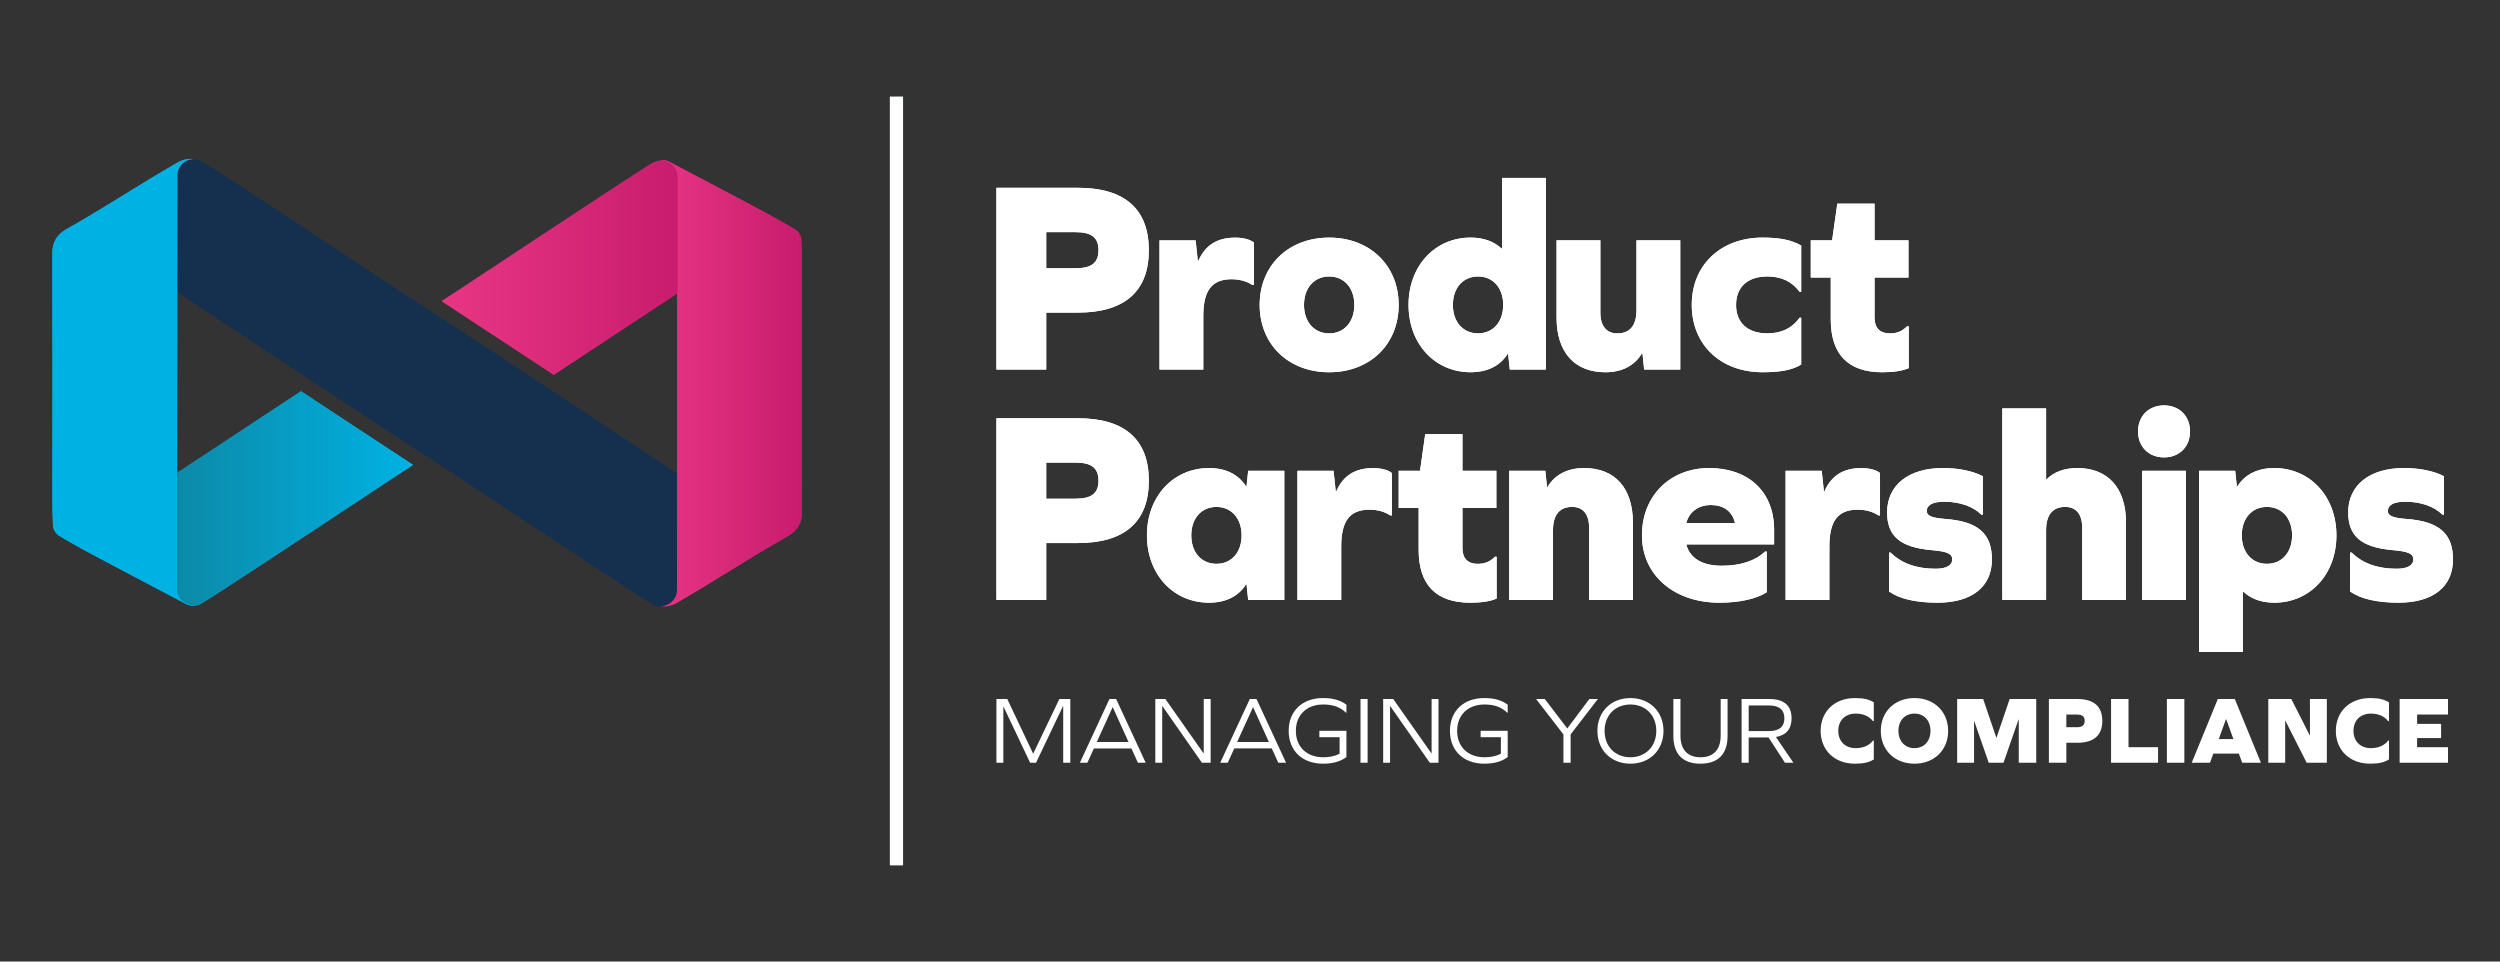 <svg id="Layer_1" xmlns="http://www.w3.org/2000/svg" xmlns:xlink="http://www.w3.org/1999/xlink" viewBox="0 0 1842.52 708.66"><rect x="0" y="0" width="1842.52" height="708.66" fill="#333333" stroke="none"/><defs><linearGradient id="linear-gradient" x1="479.08" y1="282.56" x2="591.07" y2="282.56" gradientUnits="userSpaceOnUse"><stop offset="0" stop-color="#e83684"/><stop offset="1" stop-color="#c91c6e"/></linearGradient><linearGradient id="linear-gradient-2" x1="130.69" y1="367.29" x2="304.42" y2="367.29" gradientUnits="userSpaceOnUse"><stop offset="0" stop-color="#0c8aa8"/><stop offset="1" stop-color="#00b2e3"/></linearGradient><linearGradient id="linear-gradient-3" x1="325.53" y1="197.28" x2="499.26" y2="197.28" xlink:href="#linear-gradient"/><linearGradient id="linear-gradient-4" x1="325.53" y1="197.28" x2="499.26" y2="197.28" xlink:href="#linear-gradient"/><style>.cls-1{fill:url(#linear-gradient)}.cls-2{fill:#00b2e3}.cls-3{fill:#e6156c}.cls-4{fill:#152f4e}.cls-7{fill:url(#linear-gradient-2)}.cls-8{fill:#fff}</style></defs><path class="cls-3" d="M448.58 446.46c.21.04.43.03.65.06h-.04c-.2 0-.41 0-.61-.07z"/><path class="cls-4" d="M291.82 212.75c-59.36-39.28-128.52-84.91-141.07-92.6-.34-.2-.68-.41-1.01-.54-1.96-1.08-3.92-1.82-5.88-2.16-.14-.07-.95-.14-1.15-.14-6.48 0-11.75 5.07-12.02 11.48v86.39s127.9 84.99 207.51 136.55c59.36 39.28 128.52 84.91 141.07 92.6.34.2.68.41 1.01.54 1.96 1.08 3.92 1.82 5.88 2.16.14.07.34.14.54.07.2.07.41.07.61.07 6.48 0 11.75-5.07 12.02-11.48V349.3s-127.9-84.99-207.51-136.55z"/><path class="cls-2" d="M150.57 442.81c-.34.2-.68.41-1.01.54-1.96 1.08-3.92 1.82-5.88 2.16-.14.07-.34.14-.54.07-.2.07-.41.07-.61.07-6.48 0-11.75-5.07-12.02-11.48v-86.39l.2-218.98c.27-6.42 5.54-11.48 11.96-11.48-3.85-.61-7.77.2-11.96 2.57-29.04 16.68-52.75 32.69-81.86 49.1-6.89 3.92-10.4 9.59-10.27 18.1.2 54.17.07 108.41.07 162.65 0 12.63-.2 25.13.41 37.76.07 2.63 2.3 6.08 4.59 7.43 11.21 6.75 22.76 12.9 34.45 19.11 20.33 10.81 37.12 19.48 57.45 30.29.27.2.54.41.88.47 1.69 1.01 3.65 1.55 5.74 1.55 2.7 0 5.13-.88 7.16-2.43l1.25-1.11z"/><path class="cls-1" d="M591 214.3c0-12.63.2-25.13-.41-37.76-.07-2.63-2.3-6.08-4.59-7.43-11.21-6.75-22.76-12.9-34.45-19.11-20.33-10.81-57.99-30.69-58.33-30.76-1.69-1.01-3.62-1.03-5.71-1.03-.06 0-.12.03-.18.03l-.03.17c6.4.1 11.57 5.11 11.84 11.46v86.39l-.2 218.98c-.27 6.42-5.54 11.48-11.96 11.48 3.85.61 7.77-.2 11.96-2.57 29.04-16.68 52.75-32.69 81.86-49.1 6.89-3.92 10.4-9.59 10.27-18.1-.2-54.17-.07-108.41-.07-162.65z"/><path class="cls-3" d="M487.31 447.1c.21.04.43.03.65.06h-.04c-.2 0-.41 0-.61-.07z"/><path class="cls-7" d="M221.85 288.32l-91.16 60.06v86.39c.27 6.42 5.54 11.48 12.02 11.48.2 0 .41 0 .61-.07.2.07.41 0 .54-.07 1.96-.34 3.92-1.08 5.88-2.16.34-.14.68-.34 1.01-.54 12.55-7.69 81.71-53.32 141.07-92.6 4.04-2.62 8.33-5.41 12.6-8.18a25221.02 25221.02 0 01-82.57-54.31z"/><path d="M408.1 276.24l91.16-60.06v-86.39c-.27-6.42-5.54-11.48-12.02-11.48-.2 0-.41 0-.61.07-.2-.07-.41 0-.54.07-1.96.34-3.92 1.08-5.88 2.16-.34.14-.68.34-1.01.54-12.55 7.69-81.71 53.32-141.07 92.6-4.04 2.62-8.33 5.41-12.6 8.18 27.59 18.06 56.72 37.24 82.57 54.31z" fill="url(#linear-gradient-3)"/><path class="cls-8" d="M794.47 138.42c34.49 0 52.23 15.73 52.23 45.98s-17.75 45.98-52.23 45.98h-23.39v41.95h-36.71V138.42h60.1zm-1.81 59.29c11.9 0 16.94-4.03 16.94-13.31s-5.04-13.31-16.94-13.31h-21.58v26.62h21.58zm131.49-18.95v31.26h-1.21c-3.83-2.62-9.28-4.23-15.13-4.23-14.72 0-20.97 8.27-20.97 27.23v39.33h-32.27v-95.19h26.62l1.61 15.13h.4c5.04-11.5 13.71-17.14 27.23-17.14 5.85 0 11.09 1.41 13.71 3.63zm106.69 45.98c0 29.04-21.18 49.61-51.23 49.61s-51.23-20.57-51.23-49.61 21.18-49.61 51.23-49.61 51.23 20.57 51.23 49.61zm-69.78 0c0 12.5 7.46 20.97 18.55 20.97s18.55-8.47 18.55-20.97-7.46-20.97-18.55-20.97-18.55 8.47-18.55 20.97zm151.66 47.59l-1.21-11.5h-.4c-5.45 8.67-14.72 13.51-27.23 13.51-26.42 0-45.78-20.97-45.78-49.61s19.36-49.61 45.78-49.61c9.48 0 17.14 2.82 22.79 8.07h.4v-52.03h32.27v141.17h-26.62zm-4.84-47.6c0-12.5-7.46-20.97-18.55-20.97s-18.55 8.47-18.55 20.97 7.46 20.97 18.55 20.97 18.55-8.47 18.55-20.97zm103.86 47.6l-1.21-11.9h-.4c-5.45 9.08-14.72 13.92-27.02 13.92-22.59 0-35.9-14.72-35.9-40.13v-57.07h32.27v53.24c0 10.08 4.64 15.33 12.5 15.33 9.28 0 14.12-5.85 14.12-17.14v-51.43h32.27v95.19h-26.62zm115.76-91.36v34.08h-1.21c-5.65-7.66-13.51-11.29-23.8-11.29-14.52 0-22.99 7.87-22.99 20.97s8.47 20.97 22.99 20.97c10.49 0 18.35-3.83 23.8-11.5h1.21v34.49c-6.66 4.03-15.33 5.65-28.44 5.65-31.06 0-52.23-20.37-52.23-49.61s21.18-49.61 52.23-49.61c12.91 0 21.38 1.81 28.44 5.85zm79.26 90.36c-4.84 2.02-10.89 3.02-19.56 3.02-25.01 0-37.92-13.11-37.92-38.92v-30.86h-14.72v-27.43h15.73l3.83-27.02h27.43v27.02h25.01v27.43h-25.01v29.65c0 7.46 4.03 11.5 11.09 11.5 4.64 0 8.67-1.01 12.91-5.24h1.21v30.86zm-612.29 36.94c34.49 0 52.23 15.73 52.23 45.98s-17.75 45.98-52.23 45.98h-23.39v41.95h-36.71V308.27h60.1zm-1.81 59.29c11.9 0 16.94-4.03 16.94-13.31s-5.04-13.31-16.94-13.31h-21.58v26.62h21.58zm127.26 74.62l-1.21-11.5h-.4c-5.45 8.67-14.72 13.51-27.23 13.51-26.42 0-45.78-20.97-45.78-49.61s19.36-49.61 45.78-49.61c12.5 0 21.78 4.84 27.23 13.51h.4l1.21-11.5h26.62v95.19h-26.62zm-4.84-47.6c0-12.5-7.46-20.97-18.55-20.97s-18.55 8.47-18.55 20.97 7.46 20.97 18.55 20.97 18.55-8.47 18.55-20.97zm110.72-45.98v31.26h-1.21c-3.83-2.62-9.28-4.23-15.13-4.23-14.72 0-20.97 8.27-20.97 27.23v39.33h-32.27V347h26.62l1.61 15.13h.4c5.04-11.5 13.71-17.14 27.23-17.14 5.85 0 11.09 1.41 13.71 3.63zm77.24 92.57c-4.84 2.02-10.89 3.02-19.56 3.02-25.01 0-37.92-13.11-37.92-38.92v-30.86h-14.72v-27.43h15.73l3.83-27.02h27.43v27.02h25.01v27.43h-25.01v29.65c0 7.46 4.03 11.5 11.09 11.5 4.64 0 8.67-1.01 12.91-5.24h1.21v30.86zm100.43-56.07v57.07h-32.27v-53.24c0-10.08-4.64-15.33-12.5-15.33-9.28 0-14.12 5.85-14.12 17.14v51.43h-32.27v-95.19h26.62l1.21 11.9h.4c5.45-9.08 14.72-13.92 27.02-13.92 22.59 0 35.9 14.72 35.9 40.13zm39.33 16.14c2.82 10.89 12.71 15.73 26.22 15.73s24.81-3.63 31.86-10.49h1.21v30.05c-7.46 4.84-20.17 7.66-34.89 7.66-33.68 0-57.07-20.57-57.07-49.61s20.57-49.61 49.61-49.61 47.8 17.55 47.8 45.58v10.69h-64.74zm0-15.73h35.9c-2.02-9.08-8.87-13.31-17.95-13.31-8.07 0-15.73 4.44-17.95 13.31zm142.78-36.91v31.26h-1.21c-3.83-2.62-9.28-4.23-15.13-4.23-14.72 0-20.97 8.27-20.97 27.23v39.33H1316V347h26.62l1.61 15.13h.4c5.04-11.5 13.71-17.14 27.23-17.14 5.85 0 11.09 1.41 13.71 3.63zm75.83 2.42v28.23h-1.21c-6.05-6.05-15.93-9.48-27.43-9.48-8.27 0-12.71 2.42-12.71 6.86 0 3.23 2.82 5.04 13.71 5.85 24 1.81 34.28 10.69 34.28 29.85 0 20.17-14.72 31.86-40.13 31.86-15.93 0-28.03-2.82-35.7-8.27v-28.64h1.21c7.87 7.87 18.96 11.9 33.08 11.9 7.87 0 12.3-2.42 12.3-6.86 0-4.03-3.23-5.85-15.13-6.86-23.19-2.02-32.87-10.29-32.87-27.83 0-20.17 15.93-32.67 41.14-32.67 11.5 0 22.18 2.22 29.44 6.05zm105.47 34.08v57.07h-32.27v-53.24c0-10.08-4.64-15.33-12.5-15.33-9.28 0-14.12 5.85-14.12 17.14v51.43h-32.27V301h32.27v52.23h.4c5.45-5.45 13.11-8.27 22.59-8.27 22.59 0 35.9 14.72 35.9 40.13zm47.19-67.15c0 11.29-7.87 19.16-19.16 19.16s-19.16-7.87-19.16-19.16 7.87-19.16 19.16-19.16 19.16 7.87 19.16 19.16zm-35.29 29.04h32.27v95.19h-32.27v-95.19zm143.19 47.59c0 28.64-19.36 49.61-45.78 49.61-9.48 0-17.14-2.82-22.79-8.07h-.4v44.37h-32.27V346.98h26.62l1.21 11.5h.4c5.45-8.67 14.72-13.51 27.23-13.51 26.42 0 45.78 20.97 45.78 49.61zm-32.67 0c0-12.5-7.46-20.97-18.55-20.97s-18.55 8.47-18.55 20.97 7.46 20.97 18.55 20.97 18.55-8.47 18.55-20.97zm111.93-43.56v28.23h-1.21c-6.05-6.05-15.93-9.48-27.43-9.48-8.27 0-12.71 2.42-12.71 6.86 0 3.23 2.82 5.04 13.71 5.85 24 1.81 34.28 10.69 34.28 29.85 0 20.17-14.72 31.86-40.13 31.86-15.93 0-28.03-2.82-35.7-8.27v-28.64h1.21c7.87 7.87 18.96 11.9 33.08 11.9 7.87 0 12.3-2.42 12.3-6.86 0-4.03-3.23-5.85-15.13-6.86-23.19-2.02-32.87-10.29-32.87-27.83 0-20.17 15.93-32.67 41.14-32.67 11.5 0 22.18 2.22 29.44 6.05z"/><path class="cls-4" d="M655.82 71.12h9.75v566.67h-9.75z"/><path class="cls-3" d="M448.58 446.46c.21.04.43.03.65.06h-.04c-.2 0-.41 0-.61-.07z"/><path class="cls-4" d="M291.82 212.75c-59.36-39.28-128.52-84.91-141.07-92.6-.34-.2-.68-.41-1.01-.54-1.96-1.08-3.92-1.82-5.88-2.16-.14-.07-.95-.14-1.15-.14-6.48 0-11.75 5.07-12.02 11.48v86.39s127.9 84.99 207.51 136.55c59.36 39.28 128.52 84.91 141.07 92.6.34.2.68.41 1.01.54 1.96 1.08 3.92 1.82 5.88 2.16.14.07.34.14.54.07.2.07.41.07.61.07 6.48 0 11.75-5.07 12.02-11.48V349.3s-127.9-84.99-207.51-136.55z"/><path class="cls-2" d="M150.57 442.81c-.34.2-.68.41-1.01.54-1.96 1.08-3.92 1.82-5.88 2.16-.14.07-.34.14-.54.07-.2.07-.41.07-.61.07-6.48 0-11.75-5.07-12.02-11.48v-86.39l.2-218.98c.27-6.42 5.54-11.48 11.96-11.48-3.85-.61-7.77.2-11.96 2.57-29.04 16.68-52.75 32.69-81.86 49.1-6.89 3.92-10.4 9.59-10.27 18.1.2 54.17.07 108.41.07 162.65 0 12.63-.2 25.13.41 37.76.07 2.63 2.3 6.08 4.59 7.43 11.21 6.75 22.76 12.9 34.45 19.11 20.33 10.81 37.12 19.48 57.45 30.29.27.2.54.41.88.47 1.69 1.01 3.65 1.55 5.74 1.55 2.7 0 5.13-.88 7.16-2.43l1.25-1.11z"/><path class="cls-1" d="M591 214.3c0-12.63.2-25.13-.41-37.76-.07-2.63-2.3-6.08-4.59-7.43-11.21-6.75-22.76-12.9-34.45-19.11-20.33-10.81-57.99-30.69-58.33-30.76-1.69-1.01-3.62-1.03-5.71-1.03-.06 0-.12.03-.18.03l-.03.17c6.4.1 11.57 5.11 11.84 11.46v86.39l-.2 218.98c-.27 6.42-5.54 11.48-11.96 11.48 3.85.61 7.77-.2 11.96-2.57 29.04-16.68 52.75-32.69 81.86-49.1 6.89-3.92 10.4-9.59 10.27-18.1-.2-54.17-.07-108.41-.07-162.65z"/><path class="cls-3" d="M487.31 447.1c.21.04.43.03.65.06h-.04c-.2 0-.41 0-.61-.07z"/><path class="cls-7" d="M221.85 288.32l-91.16 60.06v86.39c.27 6.42 5.54 11.48 12.02 11.48.2 0 .41 0 .61-.07.2.07.41 0 .54-.07 1.96-.34 3.92-1.08 5.88-2.16.34-.14.68-.34 1.01-.54 12.55-7.69 81.71-53.32 141.07-92.6 4.04-2.62 8.33-5.41 12.6-8.18a25221.02 25221.02 0 01-82.57-54.31z"/><path d="M408.1 276.24l91.16-60.06v-86.39c-.27-6.42-5.54-11.48-12.02-11.48-.2 0-.41 0-.61.07-.2-.07-.41 0-.54.07-1.96.34-3.92 1.08-5.88 2.16-.34.14-.68.34-1.01.54-12.55 7.69-81.71 53.32-141.07 92.6-4.04 2.62-8.33 5.41-12.6 8.18 27.59 18.06 56.72 37.24 82.57 54.31z" fill="url(#linear-gradient-4)"/><path class="cls-8" d="M794.47 138.42c34.49 0 52.23 15.73 52.23 45.98s-17.75 45.98-52.23 45.98h-23.39v41.95h-36.71V138.42h60.1zm-1.81 59.29c11.9 0 16.94-4.03 16.94-13.31s-5.04-13.31-16.94-13.31h-21.58v26.62h21.58zm131.49-18.95v31.26h-1.21c-3.83-2.62-9.28-4.23-15.13-4.23-14.72 0-20.97 8.27-20.97 27.23v39.33h-32.27v-95.19h26.62l1.61 15.13h.4c5.04-11.5 13.71-17.14 27.23-17.14 5.85 0 11.09 1.41 13.71 3.63zm106.69 45.98c0 29.04-21.18 49.61-51.23 49.61s-51.23-20.57-51.23-49.61 21.18-49.61 51.23-49.61 51.23 20.57 51.23 49.61zm-69.78 0c0 12.5 7.46 20.97 18.55 20.97s18.55-8.47 18.55-20.97-7.46-20.97-18.55-20.97-18.55 8.47-18.55 20.97zm151.66 47.59l-1.21-11.5h-.4c-5.45 8.67-14.72 13.51-27.23 13.51-26.42 0-45.78-20.97-45.78-49.61s19.36-49.61 45.78-49.61c9.48 0 17.14 2.82 22.79 8.07h.4v-52.03h32.27v141.17h-26.62zm-4.84-47.6c0-12.5-7.46-20.97-18.55-20.97s-18.55 8.47-18.55 20.97 7.46 20.97 18.55 20.97 18.55-8.47 18.55-20.97zm103.86 47.6l-1.21-11.9h-.4c-5.45 9.08-14.72 13.92-27.02 13.92-22.59 0-35.9-14.72-35.9-40.13v-57.07h32.27v53.24c0 10.08 4.64 15.33 12.5 15.33 9.28 0 14.12-5.85 14.12-17.14v-51.43h32.27v95.19h-26.62zm115.76-91.36v34.08h-1.21c-5.65-7.66-13.51-11.29-23.8-11.29-14.52 0-22.99 7.87-22.99 20.97s8.47 20.97 22.99 20.97c10.49 0 18.35-3.83 23.8-11.5h1.21v34.49c-6.66 4.03-15.33 5.65-28.44 5.65-31.06 0-52.23-20.37-52.23-49.61s21.18-49.61 52.23-49.61c12.91 0 21.38 1.81 28.44 5.85zm79.26 90.36c-4.84 2.02-10.89 3.02-19.56 3.02-25.01 0-37.92-13.11-37.92-38.92v-30.86h-14.72v-27.43h15.73l3.83-27.02h27.43v27.02h25.01v27.43h-25.01v29.65c0 7.46 4.03 11.5 11.09 11.5 4.64 0 8.67-1.01 12.91-5.24h1.21v30.86zm-612.29 36.94c34.49 0 52.23 15.73 52.23 45.98s-17.75 45.98-52.23 45.98h-23.39v41.95h-36.71V308.27h60.1zm-1.81 59.29c11.9 0 16.94-4.03 16.94-13.31s-5.04-13.31-16.94-13.31h-21.58v26.62h21.58zm127.26 74.62l-1.21-11.5h-.4c-5.45 8.67-14.72 13.51-27.23 13.51-26.42 0-45.78-20.97-45.78-49.61s19.36-49.61 45.78-49.61c12.5 0 21.78 4.84 27.23 13.51h.4l1.21-11.5h26.62v95.19h-26.62zm-4.84-47.6c0-12.5-7.46-20.97-18.55-20.97s-18.55 8.47-18.55 20.97 7.46 20.97 18.55 20.97 18.55-8.47 18.55-20.97zm110.72-45.98v31.26h-1.21c-3.83-2.62-9.28-4.23-15.13-4.23-14.72 0-20.97 8.27-20.97 27.23v39.33h-32.27V347h26.62l1.61 15.13h.4c5.04-11.5 13.71-17.14 27.23-17.14 5.85 0 11.09 1.41 13.71 3.63zm77.24 92.57c-4.84 2.02-10.89 3.02-19.56 3.02-25.01 0-37.92-13.11-37.92-38.92v-30.86h-14.72v-27.43h15.73l3.83-27.02h27.43v27.02h25.01v27.43h-25.01v29.65c0 7.46 4.03 11.5 11.09 11.5 4.64 0 8.67-1.01 12.91-5.24h1.21v30.86zm100.43-56.07v57.07h-32.27v-53.24c0-10.08-4.64-15.33-12.5-15.33-9.28 0-14.12 5.85-14.12 17.14v51.43h-32.27v-95.19h26.62l1.21 11.9h.4c5.45-9.08 14.72-13.92 27.02-13.92 22.59 0 35.9 14.72 35.9 40.13zm39.33 16.14c2.82 10.89 12.71 15.73 26.22 15.73s24.81-3.63 31.86-10.49h1.21v30.05c-7.46 4.84-20.17 7.66-34.89 7.66-33.68 0-57.07-20.57-57.07-49.61s20.57-49.61 49.61-49.61 47.8 17.55 47.8 45.58v10.69h-64.74zm0-15.73h35.9c-2.02-9.08-8.87-13.31-17.95-13.31-8.07 0-15.73 4.44-17.95 13.31zm142.78-36.91v31.26h-1.21c-3.83-2.62-9.28-4.23-15.13-4.23-14.72 0-20.97 8.27-20.97 27.23v39.33H1316V347h26.62l1.61 15.13h.4c5.04-11.5 13.71-17.14 27.23-17.14 5.85 0 11.09 1.41 13.71 3.63zm75.83 2.42v28.23h-1.21c-6.05-6.05-15.93-9.48-27.43-9.48-8.27 0-12.71 2.42-12.71 6.86 0 3.23 2.82 5.04 13.71 5.85 24 1.81 34.28 10.69 34.28 29.85 0 20.17-14.72 31.86-40.13 31.86-15.93 0-28.03-2.82-35.7-8.27v-28.64h1.21c7.87 7.87 18.96 11.9 33.08 11.9 7.87 0 12.3-2.42 12.3-6.86 0-4.03-3.23-5.85-15.13-6.86-23.19-2.02-32.87-10.29-32.87-27.83 0-20.17 15.93-32.67 41.14-32.67 11.5 0 22.18 2.22 29.44 6.05zm105.47 34.08v57.07h-32.27v-53.24c0-10.08-4.64-15.33-12.5-15.33-9.28 0-14.12 5.85-14.12 17.14v51.43h-32.27V301h32.27v52.23h.4c5.45-5.45 13.11-8.27 22.59-8.27 22.59 0 35.9 14.72 35.9 40.13zm47.19-67.15c0 11.29-7.87 19.16-19.16 19.16s-19.16-7.87-19.16-19.16 7.87-19.16 19.16-19.16 19.16 7.87 19.16 19.16zm-35.29 29.04h32.27v95.19h-32.27v-95.19zm143.19 47.59c0 28.64-19.36 49.61-45.78 49.61-9.48 0-17.14-2.82-22.79-8.07h-.4v44.37h-32.27V346.98h26.62l1.21 11.5h.4c5.45-8.67 14.72-13.51 27.23-13.51 26.42 0 45.78 20.97 45.78 49.61zm-32.67 0c0-12.5-7.46-20.97-18.55-20.97s-18.55 8.47-18.55 20.97 7.46 20.97 18.55 20.97 18.55-8.47 18.55-20.97zm111.93-43.56v28.23h-1.21c-6.05-6.05-15.93-9.48-27.43-9.48-8.27 0-12.71 2.42-12.71 6.86 0 3.23 2.82 5.04 13.71 5.85 24 1.81 34.28 10.69 34.28 29.85 0 20.17-14.72 31.86-40.13 31.86-15.93 0-28.03-2.82-35.7-8.27v-28.64h1.21c7.87 7.87 18.96 11.9 33.08 11.9 7.87 0 12.3-2.42 12.3-6.86 0-4.03-3.23-5.85-15.13-6.86-23.19-2.02-32.87-10.29-32.87-27.83 0-20.17 15.93-32.67 41.14-32.67 11.5 0 22.18 2.22 29.44 6.05zM655.82 71.12h9.75v566.67h-9.75zm127.77 491.01v-41.72h-.14l-19.87 41.72h-4.38l-19.59-41.29h-.14v41.29h-5.09v-46.95h7.99l19.02 40.16h.14l19.23-40.16h8.06v46.95h-5.23zm50.27-10.53h-27.65l-4.81 10.54h-5.52l21.78-46.95h4.95l21.78 46.95h-5.73l-4.81-10.54zM820 521.27l-11.67 25.6h23.41l-11.6-25.6H820zm65.83 40.86l-29.13-41.72h-.14v41.72h-5.09v-46.95h7.42l28.14 40.02h.14v-40.02h5.09v46.95h-6.43zm51.48-10.53h-27.65l-4.81 10.54h-5.52l21.78-46.95h4.95l21.78 46.95h-5.73l-4.81-10.54zm-13.86-30.33l-11.67 25.6h23.41l-11.6-25.6h-.14zm31.61 17.39c0 11.81 8.06 19.45 20.15 19.45 4.81 0 8.7-.85 12.09-2.62v-12.16h-14.92v-4.74h19.94v19.37c-4.45 3.32-9.9 4.88-17.32 4.88-15.2 0-25.24-9.55-25.24-24.18s10.04-24.18 25.24-24.18c7.42 0 12.87 1.56 17.32 4.88v5.94h-.28c-4.45-4.24-9.62-6.08-16.83-6.08-12.09 0-20.15 7.64-20.15 19.44zm47.65-23.48h5.23v46.95h-5.23v-46.95zm51.05 46.95l-29.13-41.72h-.14v41.72h-5.09v-46.95h7.42l28.14 40.02h.14v-40.02h5.09v46.95h-6.43zm20.16-23.47c0 11.81 8.06 19.45 20.15 19.45 4.81 0 8.7-.85 12.09-2.62v-12.16h-14.92v-4.74h19.94v19.37c-4.45 3.32-9.9 4.88-17.32 4.88-15.2 0-25.24-9.55-25.24-24.18s10.04-24.18 25.24-24.18c7.42 0 12.87 1.56 17.32 4.88v5.94h-.28c-4.45-4.24-9.62-6.08-16.83-6.08-12.09 0-20.15 7.64-20.15 19.44zm78.34 23.47v-20.86l-20.15-26.09h6.43l16.55 21.71 16.26-21.71h6.29l-20.08 26.09v20.86h-5.3zm73.75-23.47c0 14.14-10.11 24.18-24.39 24.18s-24.32-10.04-24.32-24.18 10.11-24.18 24.32-24.18 24.39 10.04 24.39 24.18zm-43.42 0c0 11.46 7.78 19.45 19.02 19.45s19.09-7.99 19.09-19.45-7.85-19.44-19.09-19.44-19.02 7.99-19.02 19.44zm90.65 3.75c0 13.36-7 20.43-20.01 20.43s-19.94-7.07-19.94-20.43v-27.22h5.23v26.94c0 10.39 5.23 15.98 14.78 15.98s14.85-5.59 14.85-15.98v-26.94h5.09v27.22zm15.56 19.72h-5.23v-46.95H1304c10.82 0 16.4 4.81 16.4 14.21 0 7.78-3.89 12.44-11.53 13.79l12.87 18.95h-6.22l-12.09-18.6h-14.64v18.6zm14.99-23.33c7.57 0 11.31-3.18 11.31-9.4s-3.75-9.48-11.31-9.48h-14.99v18.88h14.99zm77.21-21.21v13.93h-.57c-2.76-3.61-7.21-5.59-12.73-5.59-7.78 0-12.87 5.02-12.87 12.73s5.09 12.73 12.87 12.73c5.52 0 9.97-1.98 12.73-5.59h.57v13.93c-3.75 2.19-7.42 3.11-13.93 3.11-15.06 0-25.24-10.04-25.24-24.18s10.18-24.18 25.24-24.18c6.51 0 10.18.92 13.93 3.11zm54.8 21.07c0 14.14-10.25 24.18-24.82 24.18s-24.82-10.04-24.82-24.18 10.25-24.18 24.82-24.18 24.82 10.04 24.82 24.18zm-36.63 0c0 7.57 4.74 12.73 11.81 12.73s11.81-5.16 11.81-12.73-4.74-12.73-11.81-12.73-11.81 5.16-11.81 12.73zm88.67 23.47v-31.89h-.14l-11.1 31.89h-10.89l-10.68-30.69h-.14v30.69h-12.44v-46.95h19.16l9.69 28.5h.14l9.69-28.5h19.59v46.95h-12.87zm43.27-46.95c12.09 0 18.31 5.52 18.31 16.12s-6.22 16.12-18.31 16.12h-8.2v14.71h-12.87v-46.95h21.07zm-.64 20.79c4.17 0 5.94-1.41 5.94-4.67s-1.77-4.67-5.94-4.67h-7.57v9.33h7.57zm25.39 26.16v-46.95h12.87v35.5h21.78v11.45h-34.65zm41.15-46.95h12.87v46.95h-12.87v-46.95zm53.03 40.24h-18.81l-2.48 6.72h-13.43l19.23-46.95h12.52l19.23 46.95h-13.79l-2.47-6.72zm-9.48-25.38l-5.3 14.64h10.75l-5.3-14.64h-.14zm59.47 32.09l-15.7-30.97h-.14v30.97h-12.44v-46.95h16.97l13.58 26.8h.14v-26.8h12.44v46.95h-14.85zm60.67-44.54v13.93h-.57c-2.76-3.61-7.21-5.59-12.73-5.59-7.78 0-12.87 5.02-12.87 12.73s5.09 12.73 12.87 12.73c5.52 0 9.97-1.98 12.73-5.59h.57v13.93c-3.75 2.19-7.42 3.11-13.93 3.11-15.06 0-25.24-10.04-25.24-24.18s10.18-24.18 25.24-24.18c6.51 0 10.18.92 13.93 3.11zm38.4 15.91v10.47h-17.68v6.72h22.77v11.45h-35.64v-46.95h35.64v11.45h-22.77v6.86h17.68z"/></svg>